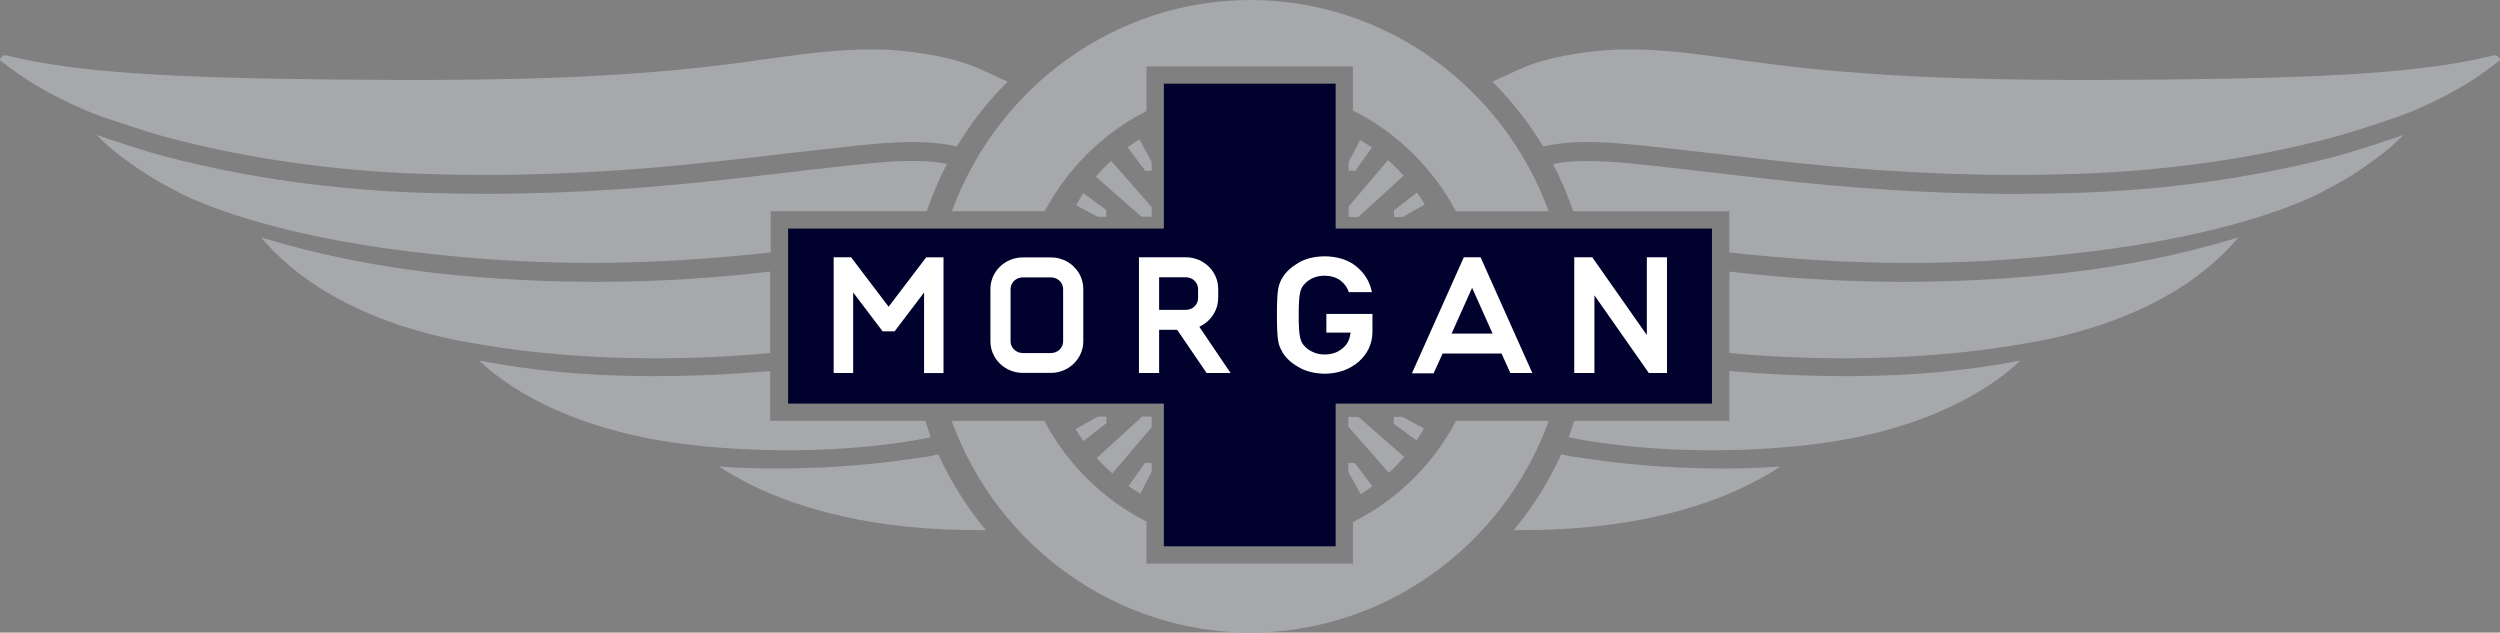 <?xml version="1.0" encoding="UTF-8"?>
<svg xmlns="http://www.w3.org/2000/svg" id="Layer_2" data-name="Layer 2" viewBox="0 0 385.77 97.62">
  <rect x="0" y="0" width="385.77" height="97.62" fill="#808080" stroke="none"/>
  <defs>
    <style>
      .cls-1 {
        fill: #fff;
      }

      .cls-2 {
        fill: #00012d;
      }

      .cls-3 {
        fill: #a6a8ab;
      }
    </style>
  </defs>
  <g id="Layer_1-2" data-name="Layer 1">
    <g>
      <path class="cls-3" d="M385.72,9.05c-.18-.32-.49-.58-.87-.51l-.2.04-.37.09c-10.45,2.5-24.37,3.35-50.67,3.61-26.7.26-45.23-.26-63.48-2.8-8.66-1.21-13.76-1.94-19.89-1.85-3.95.06-11.17.92-15.8,3.07l-4.15,1.9c3.01,3.01,5.64,6.37,7.84,10.01,0,0,.74-.22,2.33-.42,1.6-.21,2.91-.27,4.55-.27,3.86,0,8.14.49,13.09,1.05,1,.11,2.01.23,3.05.34l5.72.66c6.69.78,14.27,1.67,23.24,2.29,7.13.49,13.94.73,20.84.73,3.05,0,6.17-.05,9.25-.15,13.67-.43,26.88-2.28,39.27-5.5,3.24-.84,8.3-2.56,10.73-3.39.41-.14,1.78-.69,2.28-.89,1.52-.65,2.96-1.32,4.26-1.98,2.84-1.45,5.4-3.03,7.61-4.71l.41-.31c.25-.18.7-.52.96-.72.06-.05.08-.14,0-.27"></path>
      <path class="cls-3" d="M259.45,72.17c-3.92-.18-7.73-.5-11.66-.99l-5.57-.78-1.31-.29c-1.92,4.22-4.39,8.15-7.34,11.7l2.99-.02c16.91-.23,27.88-4.16,34.11-7.43l.12-.07c1.16-.61,2.17-1.14,3.95-2.31-2.84.21-5.8.32-8.86.32-2.1,0-4.26-.05-6.41-.15"></path>
      <path class="cls-3" d="M177.71,33.45v-1.51l-6.26-7.12c-.83.77-1.62,1.58-2.35,2.45l7.03,6.17h1.59Z"></path>
      <path class="cls-3" d="M170.7,33.45v-1.05l-3.53-2.59c-.4.6-.77,1.23-1.12,1.86l3.33,1.78h1.33Z"></path>
      <path class="cls-3" d="M177.71,26.34v-1.38l-1.9-3.44c-.62.38-1.23.78-1.81,1.21l2.72,3.62h1Z"></path>
      <path class="cls-3" d="M208.12,33.48h1.48l6.99-6.38c-.76-.85-1.56-1.65-2.41-2.39l-6.07,7.15v1.62Z"></path>
      <path class="cls-3" d="M208.12,26.35h1.03l2.54-3.59c-.59-.41-1.21-.78-1.83-1.14l-1.75,3.39v1.35Z"></path>
      <path class="cls-3" d="M215.11,33.48h1.35l3.39-1.94c-.38-.63-.77-1.25-1.19-1.84l-3.55,2.77v1.01Z"></path>
      <path class="cls-3" d="M208.06,64.33v1.51l6.26,7.12c.83-.77,1.62-1.58,2.35-2.45l-7.03-6.17h-1.59Z"></path>
      <path class="cls-3" d="M215.07,64.33v1.05l3.53,2.59c.4-.6.77-1.23,1.12-1.86l-3.33-1.78h-1.33Z"></path>
      <path class="cls-3" d="M208.06,71.44v1.38l1.9,3.44c.62-.38,1.23-.78,1.81-1.21l-2.72-3.62h-1Z"></path>
      <path class="cls-3" d="M177.71,64.29h-1.48l-6.99,6.38c.76.85,1.56,1.65,2.41,2.39l6.06-7.15v-1.62Z"></path>
      <path class="cls-3" d="M177.71,71.43h-1.03l-2.54,3.59c.59.41,1.21.78,1.83,1.14l1.75-3.39v-1.35Z"></path>
      <path class="cls-3" d="M170.72,64.29h-1.35l-3.39,1.94c.38.63.77,1.25,1.19,1.84l3.55-2.77v-1.01Z"></path>
      <path class="cls-3" d="M.05,9.05c.18-.32.49-.58.87-.51l.2.04.37.09c10.45,2.5,24.37,3.35,50.67,3.61,26.7.26,45.22-.26,63.48-2.8,8.66-1.21,13.76-1.94,19.89-1.85,3.95.06,11.17.92,15.8,3.07l4.15,1.9c-3.01,3.01-5.64,6.37-7.84,10.01,0,0-.74-.22-2.33-.42-1.6-.21-2.91-.27-4.55-.27-3.86,0-8.14.49-13.09,1.05-1,.11-2.01.23-3.05.34l-5.72.66c-6.69.78-14.27,1.67-23.24,2.29-7.13.49-13.94.73-20.84.73-3.05,0-6.17-.05-9.25-.15-13.67-.43-26.88-2.28-39.27-5.5-3.23-.84-8.3-2.56-10.73-3.39-.41-.14-1.78-.69-2.28-.89-1.52-.65-2.96-1.32-4.26-1.98-2.84-1.45-5.4-3.03-7.61-4.71l-.41-.31c-.25-.18-.7-.52-.96-.72-.06-.05-.08-.14,0-.27"></path>
      <path class="cls-3" d="M208.77,80.57v6.4h-31.85v-6.48c-6.69-3.39-12.24-8.86-15.77-15.55h-14.3c7.05,19.42,25.45,32.67,46.07,32.67s39.02-13.25,46.07-32.67h-14.3c-3.56,6.73-9.15,12.24-15.91,15.62"></path>
      <path class="cls-3" d="M176.92,17.14v-6.89h31.85v6.8c6.74,3.37,12.32,8.85,15.89,15.55h14.31C231.9,13.21,213.54,0,192.93,0s-38.96,13.22-46.04,32.59h14.32c3.54-6.65,9.05-12.08,15.71-15.46"></path>
      <path class="cls-3" d="M360.25,24.17c-12.61,3.28-26.05,5.16-39.96,5.6-3.12.1-6.27.15-9.35.15-6.97,0-13.85-.24-21.05-.74-9.05-.62-16.67-1.51-23.39-2.3l-5.71-.66c-1.03-.11-2.04-.23-3.04-.34-4.87-.56-9.06-1.03-12.74-1.03-1.49,0-2.84.08-4.11.24l-1.25.23c1.22,2.33,2.25,4.77,3.11,7.28h24.09v6.35c8.05.9,17.34,1.62,27.66,1.62,3.7,0,7.5-.09,11.28-.28,4.74-.23,9.38-.65,13.81-1.13,27.9-3.03,39.2-9.8,39.23-9.82,1.03-.53,2.03-1.07,2.97-1.62,3.07-1.82,6.54-4.43,7.86-5.73.38-.38.73-.71,1.04-1.02.05-.05.1-.09.15-.14-2.58.88-7.41,2.51-10.61,3.34"></path>
      <path class="cls-3" d="M143.01,32.59c.86-2.52,1.89-4.95,3.11-7.28l-1.25-.23c-1.28-.17-2.62-.24-4.11-.24-3.68,0-7.88.48-12.74,1.03-1,.11-2.01.23-3.04.34l-5.71.66c-6.72.79-14.34,1.68-23.39,2.3-7.2.5-14.08.74-21.05.74-3.09,0-6.23-.05-9.35-.15-13.9-.43-27.35-2.32-39.96-5.6-3.2-.83-8.03-2.46-10.61-3.34.05.05.1.09.15.15.31.3.65.64,1.04,1.01,1.32,1.3,4.79,3.92,7.86,5.73.94.56,1.94,1.09,2.97,1.62.03.02,11.33,6.79,39.23,9.82,4.43.48,9.07.9,13.81,1.13,3.78.19,7.58.28,11.28.28,10.33,0,19.62-.72,27.67-1.62v-6.35h24.08Z"></path>
      <polygon class="cls-2" points="179.59 84.3 206.1 84.3 206.1 62.28 264.17 62.28 264.17 35.27 206.1 35.27 206.1 12.91 179.59 12.91 179.59 35.27 121.61 35.27 121.61 62.28 179.59 62.28 179.59 84.3"></polygon>
      <path class="cls-1" d="M142.78,39.89s-4.25,5.58-5.66,7.44l-5.79-7.63h-2.69v17.86h3.01v-12.43l4.55,6h1.84l4.55-5.99v12.43h3v-17.86h-2.67l-.14.19Z"></path>
      <path class="cls-1" d="M162.16,39.72h-4.33c-2.75,0-5,2.18-5,4.87v8.08c0,2.69,2.24,4.87,5,4.87h4.33c2.75,0,5-2.19,5-4.87v-8.08c0-2.69-2.24-4.87-5-4.87M164.05,44.6v8.08c0,1-.85,1.8-1.89,1.8h-4.33c-1.04,0-1.89-.81-1.89-1.8v-8.08c0-.99.85-1.8,1.89-1.8h4.33c1.04,0,1.89.81,1.89,1.8"></path>
      <path class="cls-1" d="M228.47,39.7h-1.31s-1.28,0-1.28,0l-8.01,17.91h3.35l1.39-3.06h9.09l1.36,3.01h3.39l-7.86-17.58-.13-.29ZM230.32,51.48h-6.33c.72-1.61,2.31-5.16,3.17-7.07l3.16,7.07Z"></path>
      <path class="cls-1" d="M187.98,46.02v-1.44c0-2.69-2.24-4.88-5-4.88h-7.23v17.86h3.11v-6.67h2.78c.8,1.17,4.41,6.46,4.41,6.46l.14.21h3.7l-4.83-7.14c1.74-.79,2.91-2.52,2.91-4.41M184.87,44.58v1.44c0,.99-.85,1.8-1.89,1.8h-4.12v-5.04h4.12c1.04,0,1.89.81,1.89,1.8"></path>
      <polygon class="cls-1" points="254.12 39.7 254.12 51.7 245.7 39.7 242.92 39.7 242.92 57.56 246.03 57.56 246.03 45.57 254.43 57.56 257.23 57.56 257.23 39.7 254.12 39.7"></polygon>
      <path class="cls-1" d="M208.33,51.73c-.12.78-.49,1.44-1.08,1.95-.76.68-1.69,1.02-2.86,1.02-.69,0-1.3-.13-1.79-.38-.51-.22-.92-.5-1.23-.84-.38-.37-.63-.82-.75-1.4-.15-.6-.22-1.74-.22-3.46s.07-2.87.22-3.48c.12-.57.37-1.01.74-1.37.32-.35.73-.64,1.23-.87.5-.22,1.1-.35,1.8-.36.94.01,1.75.25,2.41.71.63.48,1.06,1.05,1.29,1.72l.04.11h3.56l-.04-.21c-.33-1.5-1.14-2.77-2.38-3.78-1.25-1-2.89-1.52-4.86-1.54-1.62.02-2.98.36-4.05,1-1.09.64-1.9,1.38-2.4,2.2-.33.46-.56,1.04-.71,1.74-.14.7-.21,2.05-.21,4.12s.07,3.37.21,4.09c.08.38.17.71.29.97.12.25.26.5.41.77.5.83,1.31,1.57,2.42,2.2,1.08.65,2.44,1,4.04,1.03,2.09-.03,3.85-.65,5.23-1.84,1.38-1.21,2.1-2.74,2.14-4.53v-2.86h-7.11v2.88h3.74l-.06.4Z"></path>
      <path class="cls-3" d="M242.91,64.95c-.13.41-.69,2.12-.83,2.52,0,0,15.44,3.57,36.74,1.21,22.48-2.49,31.92-12.1,32.93-13.04-8,1.52-16.04,2.33-25.73,2.4-.44,0-.89,0-1.33,0-5.73,0-11.82-.27-17.84-.79v7.69h-23.93Z"></path>
      <path class="cls-3" d="M314.07,52.73c20.88-3.94,29.03-13.43,31.35-16.1l-.49.15c-8.12,2.45-16.84,4.24-25.92,5.29-4.5.52-9.21.91-14.02,1.14-3.83.19-7.68.28-11.43.28-10.22,0-18.98-.69-26.71-1.58v12.56c6.08.56,26.22,2.21,47.22-1.76"></path>
      <path class="cls-3" d="M126.25,72.17c3.92-.18,7.73-.5,11.66-.99l5.57-.78,1.31-.29c1.92,4.22,4.39,8.15,7.34,11.7l-2.99-.02c-16.91-.23-27.88-4.16-34.11-7.43l-.12-.07c-1.16-.61-2.17-1.14-3.95-2.31,2.84.21,5.8.32,8.86.32,2.1,0,4.26-.05,6.41-.15"></path>
      <path class="cls-3" d="M142.79,64.95c.13.41.69,2.12.83,2.52,0,0-15.44,3.57-36.74,1.21-22.48-2.49-31.92-12.1-32.93-13.04,8,1.52,16.04,2.33,25.73,2.4.44,0,.89,0,1.33,0,5.73,0,11.82-.27,17.84-.79v7.69h23.93Z"></path>
      <path class="cls-3" d="M71.63,52.73c-20.88-3.94-29.03-13.43-31.35-16.1l.49.15c8.12,2.45,16.84,4.24,25.92,5.29,4.5.52,9.21.91,14.02,1.14,3.83.19,7.68.28,11.43.28,10.22,0,18.98-.69,26.71-1.58v12.56c-6.08.56-26.22,2.21-47.22-1.76"></path>
    </g>
  </g>
</svg>
